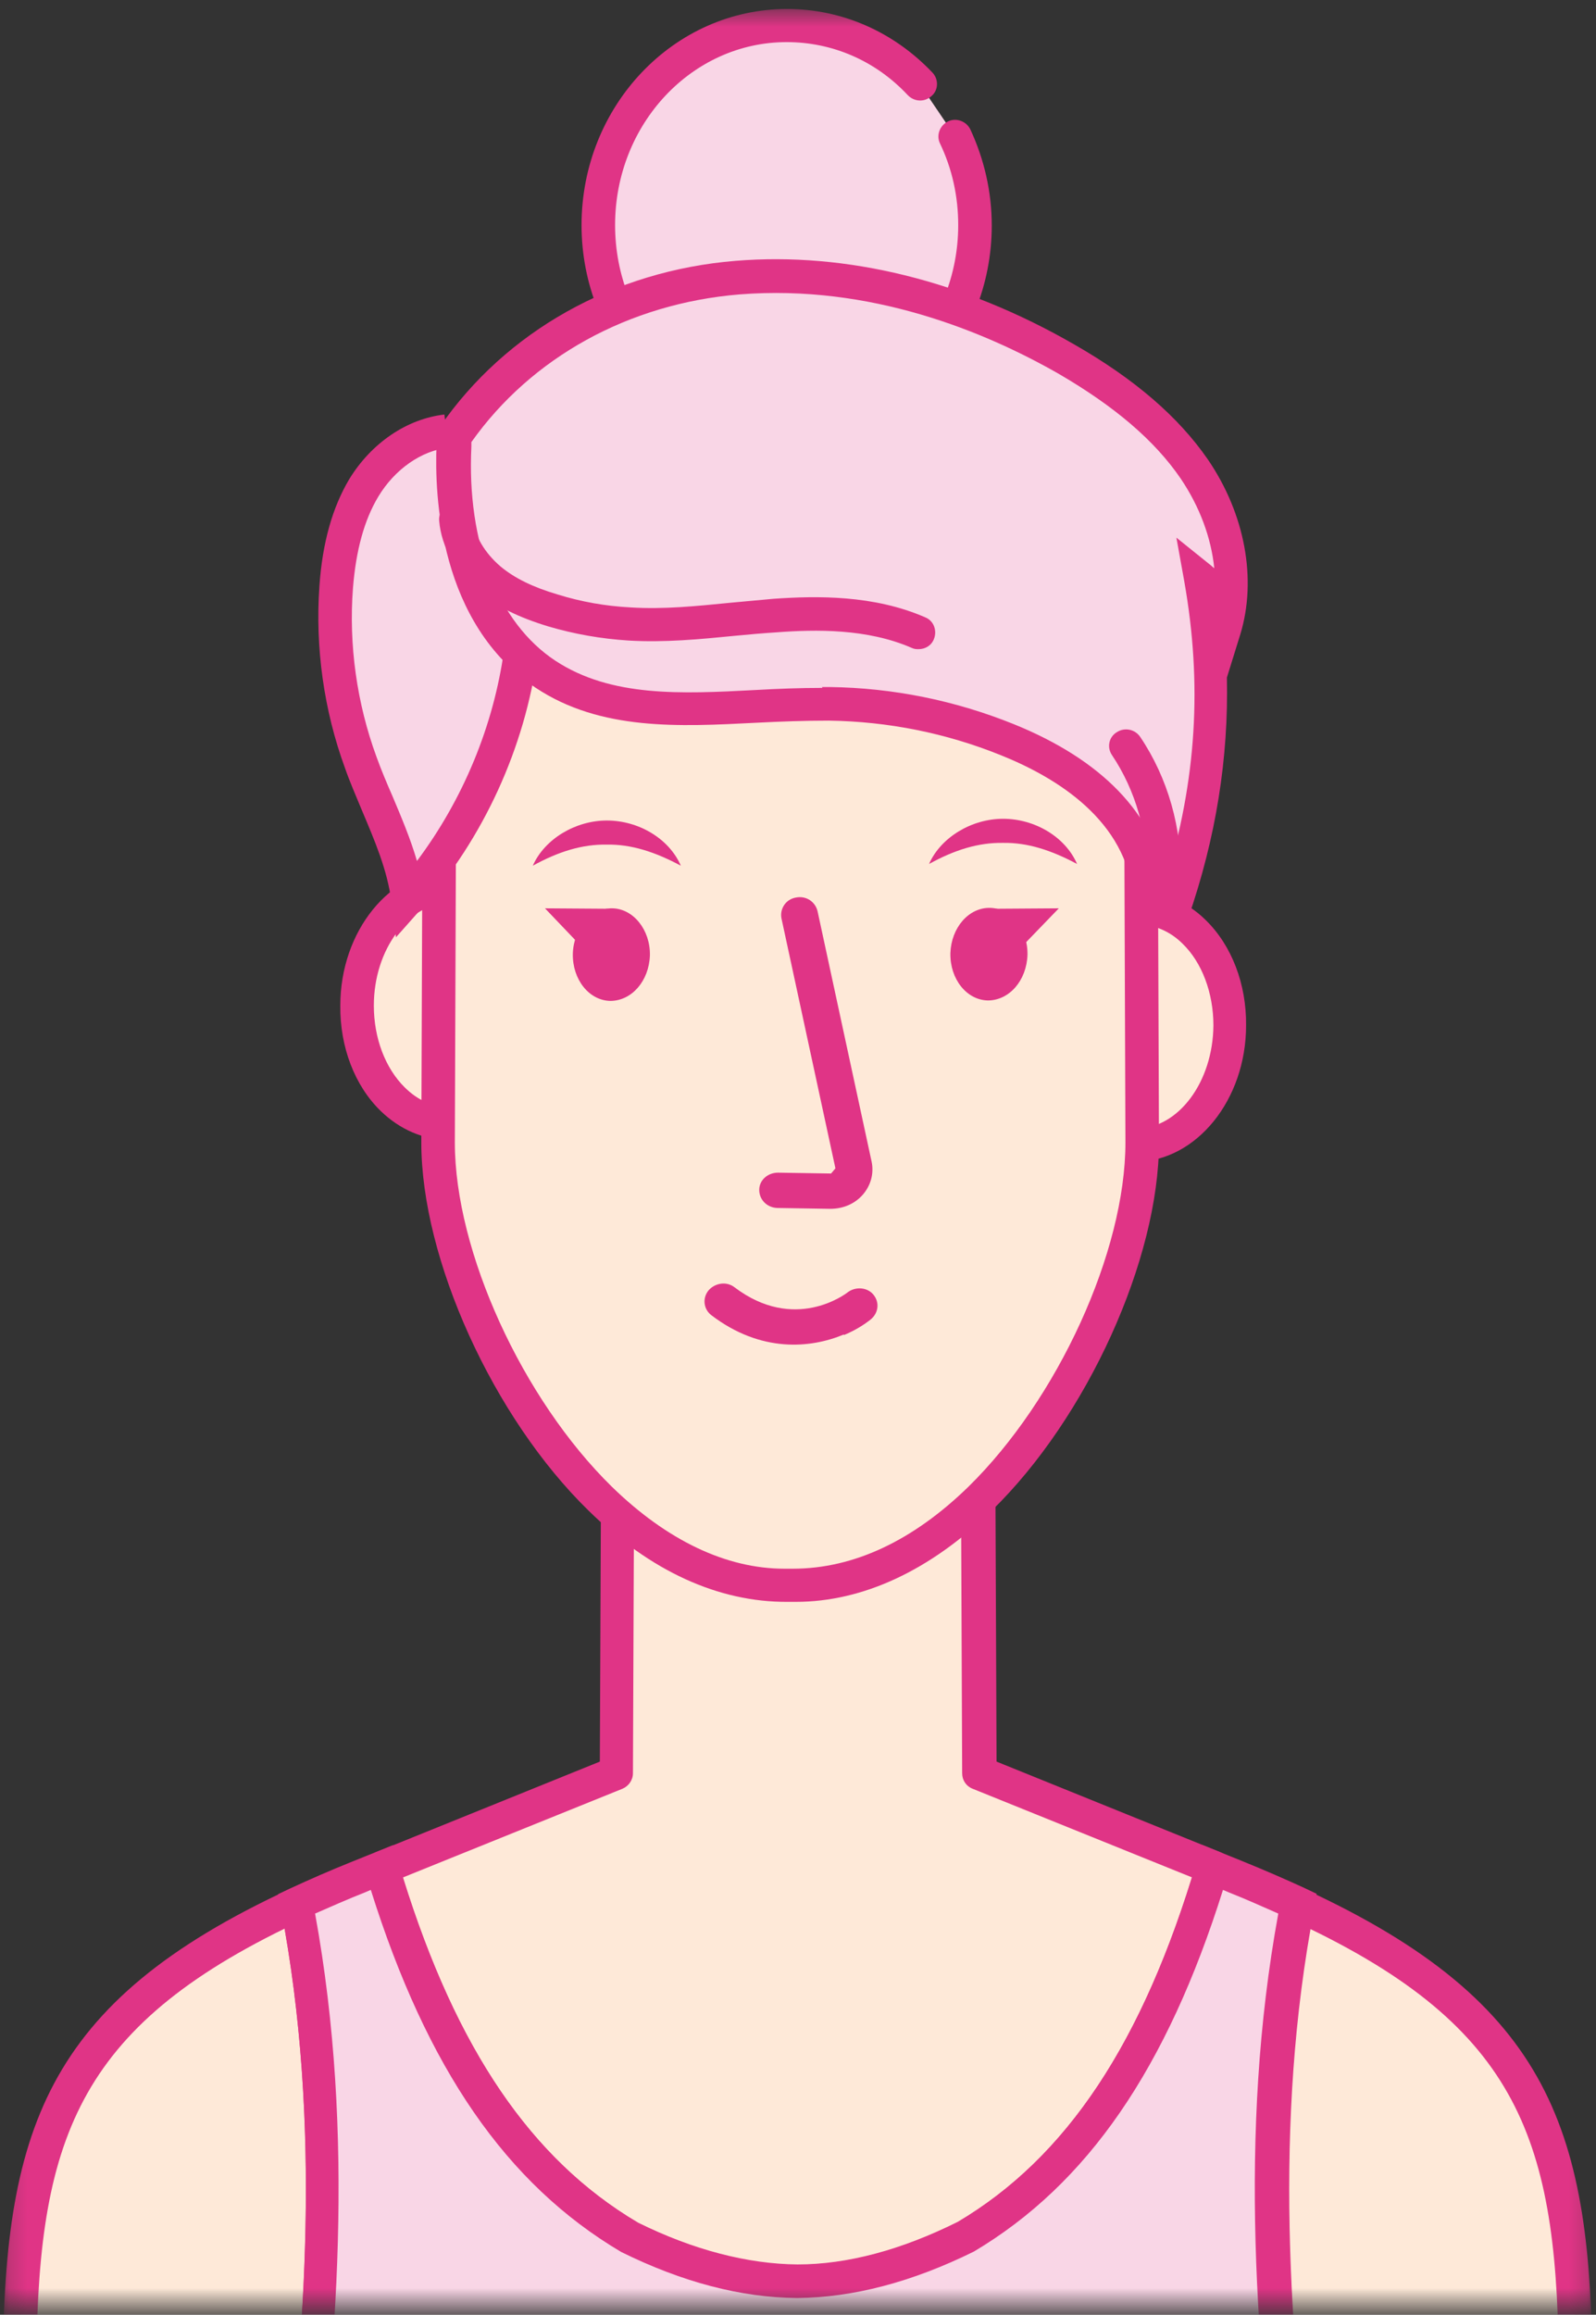 <svg width="89" height="129" viewBox="0 0 89 129" fill="none" xmlns="http://www.w3.org/2000/svg">
<rect x="0" y="0" width="89" height="129" fill="#333333" stroke="none"/>
<mask id="mask0_234_44924" style="mask-type:luminance" maskUnits="userSpaceOnUse" x="0" y="0" width="89" height="129">
<path d="M88.816 0.5H0.184V128.5H88.816V0.5Z" fill="white"/>
</mask>
<g mask="url(#mask0_234_44924)">
<path d="M53.29 7.578C53.994 9.065 54.382 10.745 54.382 12.544C54.382 18.686 49.672 23.653 43.868 23.653C38.064 23.653 33.353 18.686 33.353 12.544C33.353 6.402 38.064 1.436 43.868 1.436C46.782 1.436 49.404 2.683 51.298 4.699L53.265 7.602L53.29 7.578Z" fill="#F9D6E6"/>
<path d="M43.891 24.588C37.578 24.588 32.43 19.19 32.43 12.544C32.43 5.898 37.578 0.5 43.891 0.5C46.951 0.5 49.84 1.772 52.002 4.051C52.342 4.411 52.342 5.011 51.953 5.346C51.565 5.706 50.982 5.682 50.617 5.298C48.821 3.379 46.416 2.347 43.867 2.347C38.597 2.347 34.3 6.906 34.3 12.544C34.3 18.183 38.597 22.741 43.867 22.741C49.136 22.741 53.434 18.159 53.434 12.544C53.434 10.937 53.094 9.401 52.414 7.986C52.196 7.53 52.414 6.978 52.876 6.762C53.337 6.546 53.896 6.762 54.114 7.218C54.891 8.897 55.304 10.697 55.304 12.568C55.304 19.214 50.18 24.613 43.867 24.613" fill="#E03486"/>
<path d="M44.498 63.744L37.893 63.84C36.023 63.864 34.493 65.927 34.493 68.399L34.372 98.821L21.332 104.076C23.785 112.353 27.694 120.246 35.125 124.661C38.524 126.341 41.632 127.108 44.498 127.132C47.363 127.132 50.471 126.341 53.871 124.661C61.301 120.246 65.187 112.353 67.663 104.076L54.624 98.821L54.502 68.399C54.502 65.903 52.972 63.864 51.103 63.84L44.498 63.744Z" fill="#FEE9D8"/>
<path d="M44.499 128.069C41.367 128.069 38.088 127.181 34.689 125.502C28.059 121.591 23.567 114.873 20.435 104.34C20.289 103.884 20.532 103.404 20.993 103.213L33.45 98.174L33.572 68.375C33.572 65.376 35.514 62.929 37.894 62.881L44.499 62.785L51.128 62.881C53.508 62.905 55.45 65.376 55.45 68.375L55.572 98.174L68.029 103.213C68.466 103.38 68.709 103.884 68.563 104.34C65.431 114.873 60.914 121.567 54.358 125.454C50.91 127.157 47.607 128.021 44.499 128.045M22.474 104.628C25.461 114.225 29.638 120.343 35.587 123.894C38.647 125.406 41.658 126.197 44.475 126.221C47.267 126.221 50.278 125.406 53.411 123.846C59.311 120.343 63.488 114.225 66.475 104.628L54.236 99.686C53.872 99.542 53.654 99.206 53.654 98.822L53.532 68.399C53.532 66.432 52.391 64.776 51.055 64.752L44.475 64.657L37.894 64.752C36.559 64.752 35.417 66.432 35.417 68.399L35.296 98.822C35.296 99.206 35.053 99.542 34.713 99.686L22.474 104.628Z" fill="#E03486"/>
<path d="M16.428 142.392C18.006 130.3 18.905 118.207 16.574 106.115C3 112.377 1.105 119.311 1.105 132.411V142.392H16.428Z" fill="#FEE9D8"/>
<path d="M17.375 142.512L15.505 142.272C16.938 131.235 17.957 119.407 15.869 107.483C3.995 113.289 2.028 119.719 2.028 132.411V142.392H0.158V132.411C0.158 118.759 2.465 111.61 16.16 105.276C16.428 105.156 16.719 105.156 16.986 105.276C17.229 105.419 17.423 105.635 17.472 105.923C19.9 118.519 18.856 130.948 17.35 142.488" fill="#E03486"/>
<path d="M72.545 142.392C70.966 130.3 70.068 118.207 72.399 106.115C85.973 112.377 87.867 119.311 87.867 132.411V142.392H72.545Z" fill="#FEE9D8"/>
<path d="M71.598 142.513C70.093 130.948 69.049 118.544 71.477 105.948C71.525 105.66 71.72 105.42 71.963 105.3C72.23 105.18 72.521 105.156 72.788 105.3C86.484 111.634 88.791 118.784 88.791 132.436V142.417H86.921V132.436C86.921 119.72 84.978 113.29 73.08 107.508C70.991 119.432 72.011 131.26 73.444 142.297L71.574 142.537L71.598 142.513Z" fill="#E03486"/>
<path d="M72.545 142.392C70.967 130.299 70.069 118.207 72.4 106.115C71.307 105.611 70.19 105.107 68.952 104.627L67.665 104.1C65.212 112.377 61.327 120.271 53.896 124.685C50.497 126.365 47.389 127.132 44.523 127.156C41.658 127.156 38.55 126.365 35.15 124.685C27.72 120.271 23.834 112.377 21.357 104.1L20.07 104.627C18.832 105.131 17.691 105.611 16.622 106.115C18.953 118.207 18.055 130.299 16.477 142.392H72.57H72.545Z" fill="#F9D6E6"/>
<path d="M17.376 142.512L15.506 142.272C16.987 130.876 18.031 118.64 15.652 106.284L15.506 105.564L16.162 105.252C17.254 104.748 18.395 104.244 19.658 103.74L21.916 102.829L22.208 103.812C25.195 113.865 29.444 120.247 35.588 123.87C38.647 125.382 41.683 126.173 44.475 126.197C47.268 126.197 50.279 125.382 53.411 123.822C59.482 120.223 63.731 113.841 66.718 103.788L67.01 102.805L69.268 103.716C70.506 104.22 71.672 104.724 72.765 105.228L73.42 105.54L73.275 106.26C70.895 118.592 71.939 130.852 73.42 142.248L71.55 142.488C70.069 131.164 69.025 118.976 71.283 106.643C70.409 106.26 69.511 105.852 68.539 105.468L68.199 105.324C65.067 115.281 60.648 121.711 54.31 125.478C50.861 127.181 47.559 128.045 44.451 128.069C41.318 128.045 38.04 127.181 34.641 125.502C28.23 121.711 23.811 115.281 20.678 105.324L20.338 105.468C19.367 105.852 18.444 106.26 17.57 106.643C19.828 119 18.784 131.164 17.303 142.488" fill="#E03486"/>
<path d="M63.414 50.596C66.279 50.572 68.586 53.499 68.586 57.146C68.586 60.793 66.231 63.792 63.366 63.816C60.5 63.84 58.193 60.913 58.193 57.266C58.193 53.619 60.549 50.62 63.414 50.596Z" fill="#FEE9D8"/>
<path d="M63.319 64.751C61.935 64.751 60.599 64.176 59.531 63.144C58.074 61.728 57.248 59.569 57.248 57.266C57.248 53.115 60.016 49.708 63.392 49.66C64.8 49.684 66.16 50.212 67.228 51.268C68.685 52.683 69.511 54.843 69.487 57.146C69.487 61.297 66.718 64.704 63.343 64.751H63.294H63.319ZM63.44 51.508C61.085 51.532 59.166 54.123 59.142 57.266C59.142 59.065 59.773 60.769 60.866 61.824C61.595 62.544 62.445 62.88 63.367 62.904C65.723 62.88 67.641 60.289 67.665 57.146C67.665 55.346 67.034 53.643 65.941 52.587C65.213 51.867 64.339 51.532 63.44 51.508Z" fill="#E03486"/>
<path d="M25.121 49.373C27.986 49.349 30.293 52.276 30.293 55.923C30.293 59.57 27.938 62.569 25.073 62.593C22.207 62.617 19.9 59.69 19.9 56.043C19.9 52.396 22.256 49.397 25.121 49.373Z" fill="#FEE9D8"/>
<path d="M25.023 63.529C23.639 63.529 22.304 62.953 21.235 61.921C19.778 60.506 18.953 58.346 18.977 56.043C18.977 51.892 21.745 48.486 25.121 48.438C26.553 48.486 27.889 48.989 28.957 50.045C30.414 51.461 31.24 53.62 31.24 55.923C31.24 60.074 28.472 63.481 25.096 63.529H25.023ZM25.169 50.285C22.79 50.309 20.847 52.9 20.847 56.043C20.847 57.843 21.478 59.522 22.571 60.602C23.299 61.322 24.149 61.705 25.072 61.681C27.427 61.657 29.346 59.066 29.37 55.923C29.37 54.124 28.739 52.42 27.646 51.365C26.918 50.669 26.068 50.285 25.194 50.285" fill="#E03486"/>
<path d="M44.062 27.923L32.09 24.061C27.525 28.691 24.538 35.697 24.514 43.614L24.441 63.672C24.441 72.933 33.135 88.48 43.868 88.361C43.94 88.361 44.013 88.361 44.062 88.361C44.11 88.361 44.208 88.361 44.256 88.361C55.013 88.48 63.682 72.957 63.682 63.672L63.609 43.614C63.585 35.721 60.574 28.691 56.033 24.061L44.062 27.923Z" fill="#FEE9D8"/>
<path d="M44.402 89.271C44.402 89.271 44.304 89.271 44.256 89.271C44.256 89.271 44.013 89.271 43.916 89.271C40.079 89.295 36.267 87.568 32.819 84.185C27.501 79.003 23.494 70.173 23.494 63.671L23.567 43.614C23.591 35.816 26.457 28.45 31.41 23.412C31.653 23.172 32.042 23.076 32.382 23.172L44.062 26.939L55.742 23.172C56.082 23.052 56.446 23.172 56.713 23.412C61.667 28.45 64.532 35.816 64.556 43.614L64.629 63.671C64.629 70.173 60.623 79.003 55.304 84.185C51.881 87.52 48.117 89.271 44.377 89.271M32.357 25.116C27.986 29.794 25.461 36.488 25.437 43.614L25.364 63.671C25.364 69.742 29.128 77.971 34.13 82.865C37.19 85.841 40.492 87.424 43.746 87.424C43.867 87.424 44.086 87.424 44.086 87.424H44.207C47.631 87.424 50.934 85.841 53.993 82.865C58.995 77.971 62.759 69.742 62.759 63.671L62.687 43.614C62.662 36.512 60.137 29.818 55.766 25.116L44.353 28.81C44.159 28.858 43.965 28.858 43.77 28.81L32.357 25.116Z" fill="#E03486"/>
<path d="M31.944 53.165C31.919 54.58 32.842 55.756 34.032 55.78C35.222 55.78 36.193 54.676 36.242 53.237C36.266 51.821 35.319 50.645 34.154 50.621C32.964 50.597 31.992 51.725 31.944 53.141" fill="#E03486"/>
<path d="M47.072 74.398C47.704 74.134 48.189 73.822 48.553 73.534C48.991 73.174 49.063 72.575 48.699 72.143C48.359 71.735 47.704 71.687 47.267 72.023C47.145 72.119 44.304 74.278 40.953 71.735C40.516 71.399 39.885 71.495 39.52 71.903C39.156 72.335 39.229 72.959 39.666 73.294C42.434 75.406 45.203 75.142 47.048 74.374" fill="#E03486"/>
<path d="M52.998 53.139C52.974 54.555 53.897 55.73 55.087 55.755C56.277 55.755 57.248 54.651 57.297 53.211C57.321 51.796 56.398 50.62 55.208 50.596C54.018 50.572 53.047 51.7 52.998 53.115" fill="#E03486"/>
<path d="M43.334 67.32L46.296 67.368C47 67.368 47.656 67.104 48.117 66.576C48.554 66.072 48.748 65.4 48.603 64.729L45.592 50.789C45.47 50.261 44.96 49.901 44.378 50.021C43.819 50.117 43.479 50.645 43.576 51.173L46.587 65.112L46.344 65.4L43.382 65.352C42.824 65.352 42.338 65.76 42.338 66.312C42.338 66.864 42.775 67.296 43.334 67.32Z" fill="#E03486"/>
<path d="M33.839 47.07C32.479 47.046 31.144 47.454 29.711 48.246C30.367 46.758 32.091 45.727 33.839 45.727C35.612 45.727 37.311 46.734 37.967 48.246C36.534 47.478 35.199 47.046 33.839 47.07Z" fill="#E03486"/>
<path d="M55.935 46.974C54.575 46.95 53.239 47.358 51.807 48.15C52.462 46.663 54.186 45.631 55.935 45.631C57.707 45.631 59.407 46.639 60.063 48.15C58.63 47.382 57.294 46.95 55.935 46.974Z" fill="#E03486"/>
<path d="M33.887 50.645L30.391 50.621L32.406 52.732L33.887 50.645Z" fill="#E03486"/>
<path d="M55.523 50.645L59.044 50.621L57.005 52.732L55.523 50.645Z" fill="#E03486"/>
<path d="M24.927 24.038C22.985 24.254 21.309 25.573 20.313 27.229C19.318 28.884 18.929 30.804 18.784 32.723C18.541 36.034 19.002 39.393 20.143 42.512C21.066 45.031 22.426 47.43 22.766 50.093C26.166 46.255 28.375 41.408 29.055 36.37L24.927 24.014V24.038Z" fill="#F9D6E6"/>
<path d="M22.087 52.276L21.819 50.213C21.601 48.486 20.897 46.854 20.168 45.127C19.852 44.359 19.513 43.591 19.245 42.823C18.056 39.584 17.57 36.081 17.813 32.651C17.983 30.227 18.541 28.284 19.464 26.724C20.702 24.685 22.694 23.341 24.782 23.102L25 24.949C23.495 25.117 22.014 26.149 21.091 27.684C20.314 28.98 19.852 30.659 19.683 32.77C19.44 35.938 19.901 39.2 20.994 42.176C21.261 42.919 21.577 43.663 21.892 44.383C22.378 45.535 22.888 46.734 23.252 47.982C25.826 44.551 27.526 40.448 28.109 36.225L29.978 36.465C29.274 41.672 26.967 46.71 23.471 50.669L22.087 52.228V52.276Z" fill="#E03486"/>
<path d="M64.144 49.924C63.78 45.582 60.259 42.847 56.179 41.191C53.047 39.919 49.672 39.248 46.272 39.2C40.881 39.128 34.932 40.519 30.44 37.544C26.409 34.881 25.097 29.555 25.316 24.78V24.276C28.934 19.046 34.762 15.975 41.148 15.447C47.51 14.919 53.945 16.815 59.482 19.982C62.226 21.565 64.848 23.509 66.621 26.124C68.394 28.739 69.243 32.074 68.321 35.073C68.321 33.969 67.835 32.89 66.961 32.194C68.102 38.648 67.544 44.67 65.407 50.884L64.144 49.924Z" fill="#F9D6E6"/>
<path d="M65.868 52.42L63.245 50.429L63.197 50.021C62.832 45.75 58.971 43.351 55.79 42.079C52.755 40.856 49.526 40.208 46.223 40.16C44.888 40.16 43.528 40.208 42.144 40.28C37.894 40.496 33.499 40.736 29.881 38.336C24.49 34.761 24.223 27.636 24.344 24.757L24.393 23.989L24.538 23.773C28.205 18.471 34.203 15.088 41.026 14.536C47.194 14.032 53.726 15.639 59.894 19.19C63.294 21.134 65.722 23.245 67.349 25.596C69.437 28.643 70.093 32.29 69.17 35.337L68.417 37.761C68.515 42.247 67.81 46.686 66.256 51.172L65.844 52.396L65.868 52.42ZM45.834 38.288C45.98 38.288 46.126 38.288 46.272 38.288C49.793 38.336 53.241 39.032 56.519 40.352C61.448 42.343 64.362 45.366 64.994 49.133C66.718 43.495 67.058 38.144 66.038 32.386L65.601 29.963L67.543 31.523C67.543 31.523 67.64 31.618 67.713 31.666C67.543 29.987 66.912 28.259 65.844 26.676C64.386 24.541 62.153 22.645 59.02 20.822C54.941 18.494 48.554 15.831 41.245 16.407C35.077 16.911 29.638 19.91 26.287 24.637V24.877C26.02 30.251 27.768 34.714 30.974 36.825C34.082 38.864 37.991 38.672 42.095 38.456C43.358 38.384 44.62 38.336 45.859 38.336" fill="#E03486"/>
<path d="M51.226 36.177C51.104 36.177 50.983 36.177 50.837 36.105C48.36 35.026 45.495 35.074 43.285 35.241C42.508 35.289 41.755 35.361 40.978 35.433C39.036 35.625 37.045 35.817 35.053 35.697C33.524 35.601 32.018 35.337 30.561 34.906C28.91 34.402 27.696 33.802 26.7 32.986C25.413 31.907 24.612 30.467 24.49 29.027C24.442 28.523 24.83 28.068 25.34 28.02C25.899 27.972 26.312 28.356 26.36 28.859C26.433 29.819 27.016 30.803 27.914 31.571C28.691 32.218 29.711 32.722 31.095 33.13C32.407 33.538 33.766 33.778 35.151 33.85C36.996 33.97 38.842 33.778 40.784 33.586C41.561 33.514 42.362 33.442 43.14 33.37C45.568 33.202 48.725 33.154 51.59 34.402C52.076 34.594 52.27 35.145 52.076 35.625C51.93 35.985 51.59 36.177 51.226 36.177Z" fill="#E03486"/>
<path d="M64.896 49.828C64.338 49.828 63.949 49.397 63.949 48.869C64.022 46.493 63.342 44.07 62.007 42.079C61.715 41.647 61.837 41.071 62.274 40.807C62.711 40.519 63.294 40.639 63.585 41.071C65.139 43.374 65.916 46.182 65.843 48.941C65.843 49.445 65.406 49.828 64.896 49.828Z" fill="#E03486"/>
</g>
</svg>
